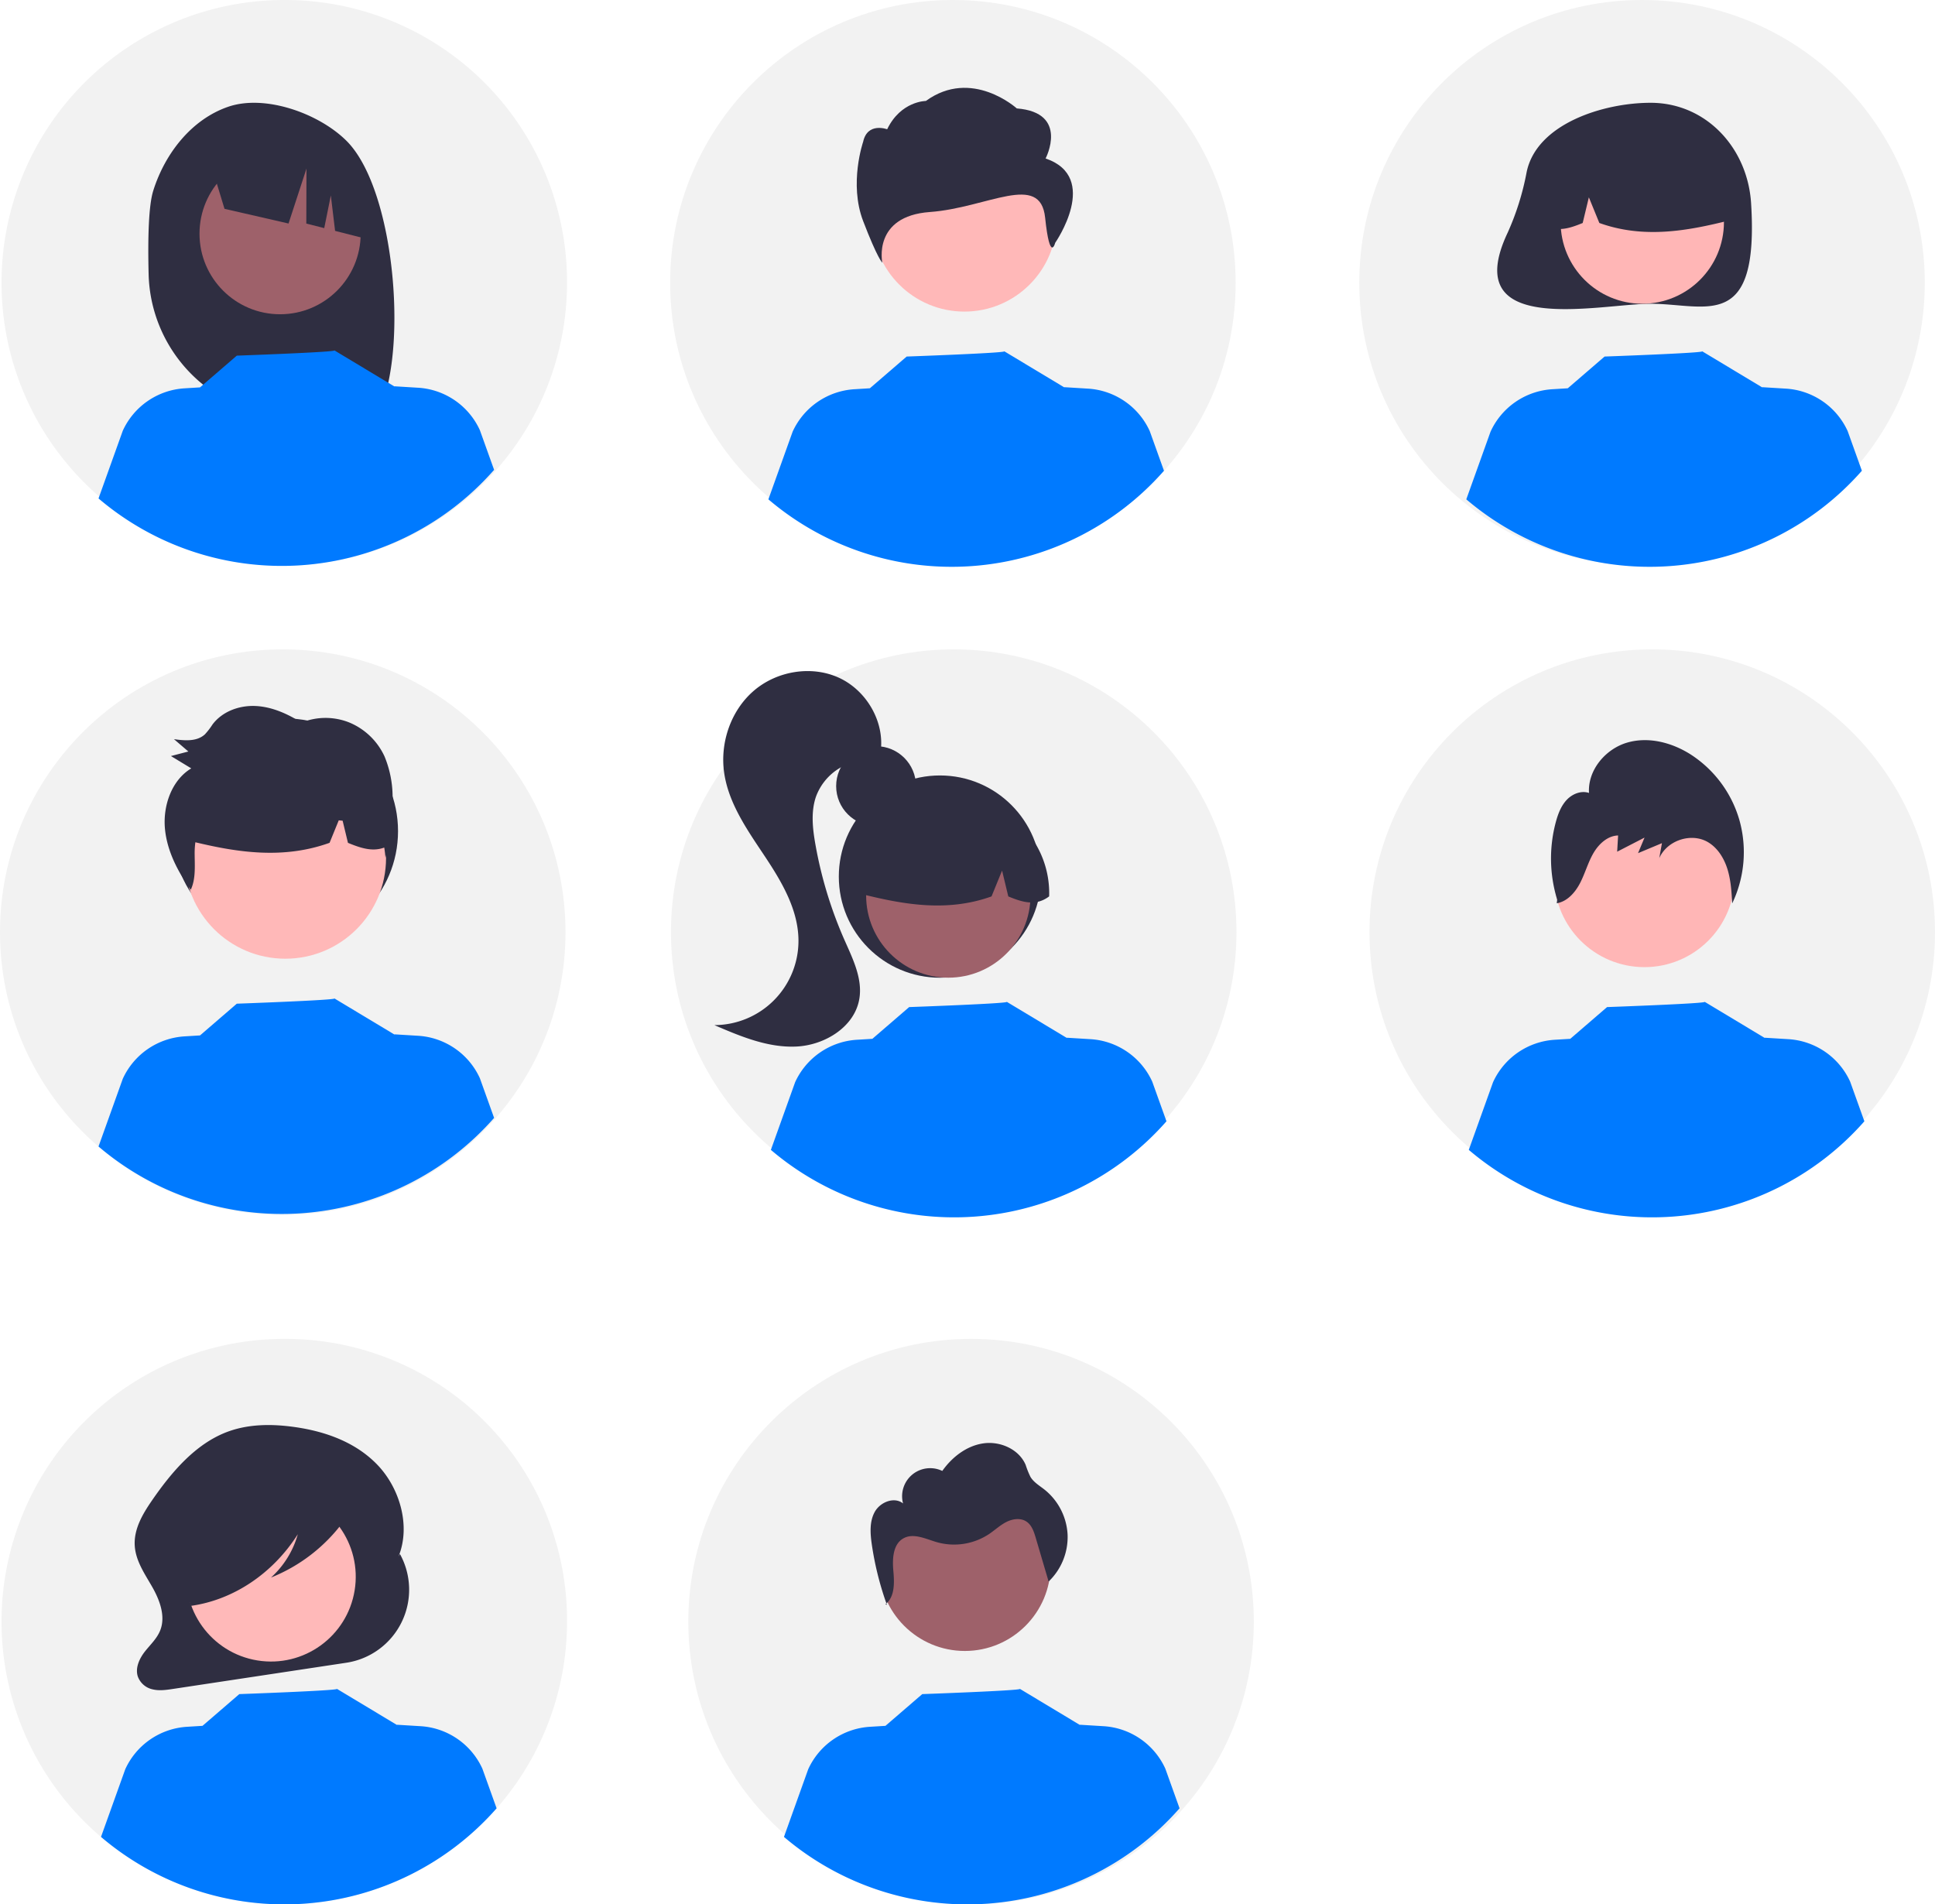 <svg xmlns="http://www.w3.org/2000/svg" width="776.32" height="764.051" data-name="Layer 1" viewBox="0 0 776.32 764.051"><circle cx="113.44" cy="373.971" r="113.44" fill="#f2f2f2"/><circle cx="114.454" cy="333.464" r="45.236" fill="#2f2e41"/><path fill="#f2f2f2" d="M227.495 113.641A113.44 113.44 0 1 1 114.255.001a113.147 113.147 0 0 1 113.24 113.64"/><circle cx="382.63" cy="373.971" r="113.44" fill="#f2f2f2"/><circle cx="382.3" cy="113.44" r="113.44" fill="#f2f2f2"/><circle cx="658.78" cy="113.44" r="113.44" fill="#f2f2f2"/><circle cx="662.88" cy="373.971" r="113.44" fill="#f2f2f2"/><path fill="#f2f2f2" d="M227.495 650.61a113.44 113.44 0 1 1-113.44-113.44 112.94 112.94 0 0 1 113.44 113.44"/><circle cx="389.59" cy="650.611" r="113.44" fill="#f2f2f2"/><path fill="#2f2e41" d="M61.476 76.538c4.691-14.949 15.358-28.66 30.11-33.713 14.753-5.054 36.354 2.644 47.445 13.698 20.288 20.218 25.238 89.677 11.3 111.626-2.772-.146-12.338-.255-15.144-.36l-3.97-13.23v13.1q-6.705-.208-13.515-.287a58.82 58.82 0 0 1-58.075-57.37c-.363-14.559 0-27.573 1.85-33.464"/><circle cx="112.372" cy="93.753" r="32.33" fill="#9e616a"/><path fill="#2f2e41" d="m84.47 65.36 37.225-18.64A46.79 46.79 0 0 1 149.1 85.486l.927 11.114-15.587-3.968-1.708-14.212-2.647 13.103-7.194-1.83.069-22.063-7.199 22.047-25.692-5.903Z"/><circle cx="351.479" cy="315.388" r="16.016" fill="#2f2e41"/><circle cx="377.104" cy="351.691" r="40.573" fill="#2f2e41"/><circle cx="380.462" cy="359.284" r="32.97" fill="#9e616a"/><path fill="#2f2e41" d="M402.852 325.675a37.767 37.767 0 0 0-57.419 32.96c16.8 4.218 34.45 7.446 52.366 1.01l4.231-10.356 2.495 10.363c5.456 2.23 10.926 4.117 16.396-.022a38.56 38.56 0 0 0-18.07-33.955"/><path fill="#2f2e41" d="M336.567 271.912c-11.075-5.078-24.97-2.696-34.192 5.267-9.222 7.962-13.606 20.922-11.825 32.974 1.816 12.296 9.29 22.884 16.18 33.229s13.623 21.68 13.615 34.108a33.81 33.81 0 0 1-33.744 33.79c10.506 4.524 21.473 9.135 32.899 8.6 11.426-.537 23.403-7.883 25.267-19.169 1.343-8.132-2.647-16.061-5.974-23.602a167 167 0 0 1-11.668-38.41c-1.112-6.312-1.835-12.948.223-19.018a22.33 22.33 0 0 1 22.185-14.655l3.776-3.397c1.68-12.067-5.667-24.64-16.742-29.717M612.483 69.069a106.6 106.6 0 0 1-7.604 24.27c-20.011 42.334 36.976 28.535 57.342 28.535 22.266 0 43.57 11.71 40.317-40.317-1.39-22.223-18.051-40.317-40.317-40.317-19.02 0-45.76 8.454-49.738 27.829"/><circle cx="658.884" cy="89.102" r="32.762" fill="#ffb6b6"/><path fill="#2f2e41" d="M636.635 55.706a37.528 37.528 0 0 1 57.057 32.752c-16.695 4.191-34.233 7.399-52.036 1.002l-4.204-10.29-2.479 10.298c-5.421 2.216-10.857 4.09-16.293-.022a38.32 38.32 0 0 1 17.955-33.74"/><circle cx="114.472" cy="344.231" r="40.411" fill="#ffb8b8"/><circle cx="387.093" cy="627.963" r="34.415" fill="#9e616a" data-name="ab6171fa-7d69-4734-b81c-8dff60f9761b"/><circle cx="386.924" cy="88.021" r="36.991" fill="#ffb8b8"/><path fill="#2f2e41" d="M419.493 63.584s9.63-18.412-11.558-20.086c0 0-18.064-16.386-36.475-2.995 0 0-10.043 0-15.535 11.364 0 0-7.898-2.995-9.634 5.022 0 0-5.78 16.738 0 31.802s7.7 16.738 7.7 16.738-4.056-18.694 19.061-20.368 44.325-16.155 46.251 2.257 4.044 10.094 4.044 10.094 18.298-26.296-3.854-33.828" data-name="bf427902-b9bf-4946-b5d7-5c1c7e04535e"/><circle cx="659.749" cy="351.812" r="36.211" fill="#ffb6b6"/><path fill="#2f2e41" d="m160.45 623.467-.562 1.012c4.996-12.313.453-27.485-8.46-36.769s-21.301-13.529-33.501-15.212c-9.057-1.25-18.458-1.214-27.07 2.103-12.47 4.804-21.998 15.925-29.952 27.494-3.64 5.291-7.217 11.324-6.854 17.938.336 6.137 3.98 11.346 6.963 16.553s5.475 11.668 3.334 17.35c-1.276 3.388-3.973 5.827-6.161 8.597s-3.988 6.516-2.931 9.992a8.15 8.15 0 0 0 6.073 5.278c2.645.616 5.39.214 8.069-.191l69.54-10.507a29.637 29.637 0 0 0 21.511-43.638"/><circle cx="320.565" cy="700.596" r="33.999" fill="#ffb9b9" transform="rotate(-80.783 174.697 791.103)"/><path fill="#007aff" d="M199.235 725.51a113.4 113.4 0 0 1-158.71 11.47l9.73-27.15a29.2 29.2 0 0 1 24.8-17.03l6.19-.38 14.76-12.73s39.77-1.42 39.18-2.1l24.09 14.49-.02-.1 9.47.58a29.18 29.18 0 0 1 24.8 17.03Zm274 0a113.4 113.4 0 0 1-158.71 11.47l9.73-27.15a29.2 29.2 0 0 1 24.8-17.03l6.19-.38 14.76-12.73s39.77-1.42 39.18-2.1l24.09 14.49-.02-.1 9.47.58a29.18 29.18 0 0 1 24.8 17.03Z"/><path fill="#2f2e41" d="M140.974 601.066c-.878-4.643-5.613-6.766-9.67-7.795a93.2 93.2 0 0 0-36.037-1.98c-8.767 1.25-17.742 4.008-24.103 10.85a32.42 32.42 0 0 0-8.197 20.878 24.86 24.86 0 0 0 2.976 13.262c2.29 3.875 6.191 6.685 10.219 6.587l.408 1.418c17.07-2.378 32.926-12.999 42.913-28.744a36.83 36.83 0 0 1-10.759 17.38 67.03 67.03 0 0 0 28.937-22.3c2.02-2.681 3.98-6.024 3.313-9.556"/><path fill="#007aff" d="M198.235 448.51a113.4 113.4 0 0 1-158.71 11.47l9.73-27.15a29.2 29.2 0 0 1 24.8-17.03l6.19-.38 14.76-12.73s39.77-1.42 39.18-2.1l24.09 14.49-.02-.1 9.47.58a29.18 29.18 0 0 1 24.8 17.03Zm269.75 1.36a113.4 113.4 0 0 1-158.71 11.47l9.73-27.15a29.2 29.2 0 0 1 24.8-17.03l6.19-.38 14.76-12.73s39.77-1.42 39.18-2.1l24.09 14.49-.02-.1 9.47.58a29.18 29.18 0 0 1 24.8 17.03Zm280 0a113.4 113.4 0 0 1-158.71 11.47l9.73-27.15a29.2 29.2 0 0 1 24.8-17.03l6.19-.38 14.76-12.73s39.77-1.42 39.18-2.1l24.09 14.49-.02-.1 9.47.58a29.18 29.18 0 0 1 24.8 17.03Zm-549.75-261.36a113.4 113.4 0 0 1-158.71 11.47l9.73-27.15a29.2 29.2 0 0 1 24.8-17.03l6.19-.38 14.76-12.73s39.77-1.42 39.18-2.1l24.09 14.49-.02-.1 9.47.58a29.18 29.18 0 0 1 24.8 17.03Zm268.75.36a113.4 113.4 0 0 1-158.71 11.47l9.73-27.15a29.2 29.2 0 0 1 24.8-17.03l6.19-.38 14.76-12.73s39.77-1.42 39.18-2.1l24.09 14.49-.02-.1 9.47.58a29.18 29.18 0 0 1 24.8 17.03Zm280 0a113.4 113.4 0 0 1-158.71 11.47l9.73-27.15a29.2 29.2 0 0 1 24.8-17.03l6.19-.38 14.76-12.73s39.77-1.42 39.18-2.1l24.09 14.49-.02-.1 9.47.58a29.18 29.18 0 0 1 24.8 17.03Z"/><path fill="#2f2e41" d="M697.94 329.355a46.7 46.7 0 0 0-19.552-26.602c-7.602-4.862-17.089-7.345-25.701-4.773s-15.744 11.024-15.18 20.156c-3.109-1.058-6.643.35-8.919 2.754s-3.5 5.64-4.376 8.86a56.33 56.33 0 0 0 .528 31.19l-.17 1.455c4.201-.695 7.389-4.3 9.37-8.142s3.123-8.102 5.271-11.85 5.715-7.09 9.97-7.206l-.375 6.504 10.984-5.659-2.613 6.25 9.592-4.01-1.072 6.01c3.17-7.217 12.977-10.388 19.647-6.353 3.875 2.344 6.416 6.52 7.753 10.907s1.602 9.025 1.857 13.611a47.6 47.6 0 0 0 2.986-33.102M355.823 643.873c-.068-.188-.13-.378-.196-.567-.133.117-.26.237-.403.346Z"/><path fill="#2f2e41" d="M428.318 615.72a24.74 24.74 0 0 0-9.239-18.06c-2.006-1.586-4.326-2.925-5.654-5.11a35 35 0 0 1-1.92-4.79c-2.642-6.288-10.171-9.63-16.925-8.678s-12.6 5.495-16.536 11.065a11.255 11.255 0 0 0-15.74 13.046c-3.498-2.818-9.155-.564-11.338 3.361-2.184 3.925-1.837 8.728-1.188 13.172a124.5 124.5 0 0 0 5.849 23.58c3.405-2.999 3.196-8.46 2.78-13.077-.433-4.796-.174-10.652 4.02-13.019 4.052-2.286 8.97.224 13.438 1.523a25.4 25.4 0 0 0 21.009-3.305c2.327-1.575 4.399-3.547 6.908-4.813s5.701-1.705 8.037-.143c2.133 1.427 3 4.088 3.727 6.55l5.16 17.5a24.74 24.74 0 0 0 7.612-18.803m-271.211-285.66a89 89 0 0 0 .389-9.077 42.7 42.7 0 0 0-3.223-17.495 26.88 26.88 0 0 0-14.066-13.59 25.67 25.67 0 0 0-19.243.017c-5.57-3.519-11.758-6.308-18.276-6.654s-13.409 2.072-17.425 7.395a28.4 28.4 0 0 1-3.044 3.955c-3.229 2.99-8.136 2.559-12.427 1.947l5.776 4.95-6.99 1.825 8.156 4.947c-7.893 4.738-11.48 15.079-10.533 24.47.896 8.892 5.19 17.023 10.32 24.25 2.048-4.32 1.607-9.49 1.573-14.355a32.5 32.5 0 0 1 .288-4.72c17.343 4.158 35.464 6.826 53.84.223l3.688-9.025c.518.053 1.036.103 1.553.158l2.137 8.876c4.844 1.98 9.698 3.71 14.554 1.892.236 1.37.378 2.77.488 4.115.416-1.609.778-3.23 1.104-4.856a14.4 14.4 0 0 0 1.838-1.175 39.5 39.5 0 0 0-.477-8.073"/></svg>
